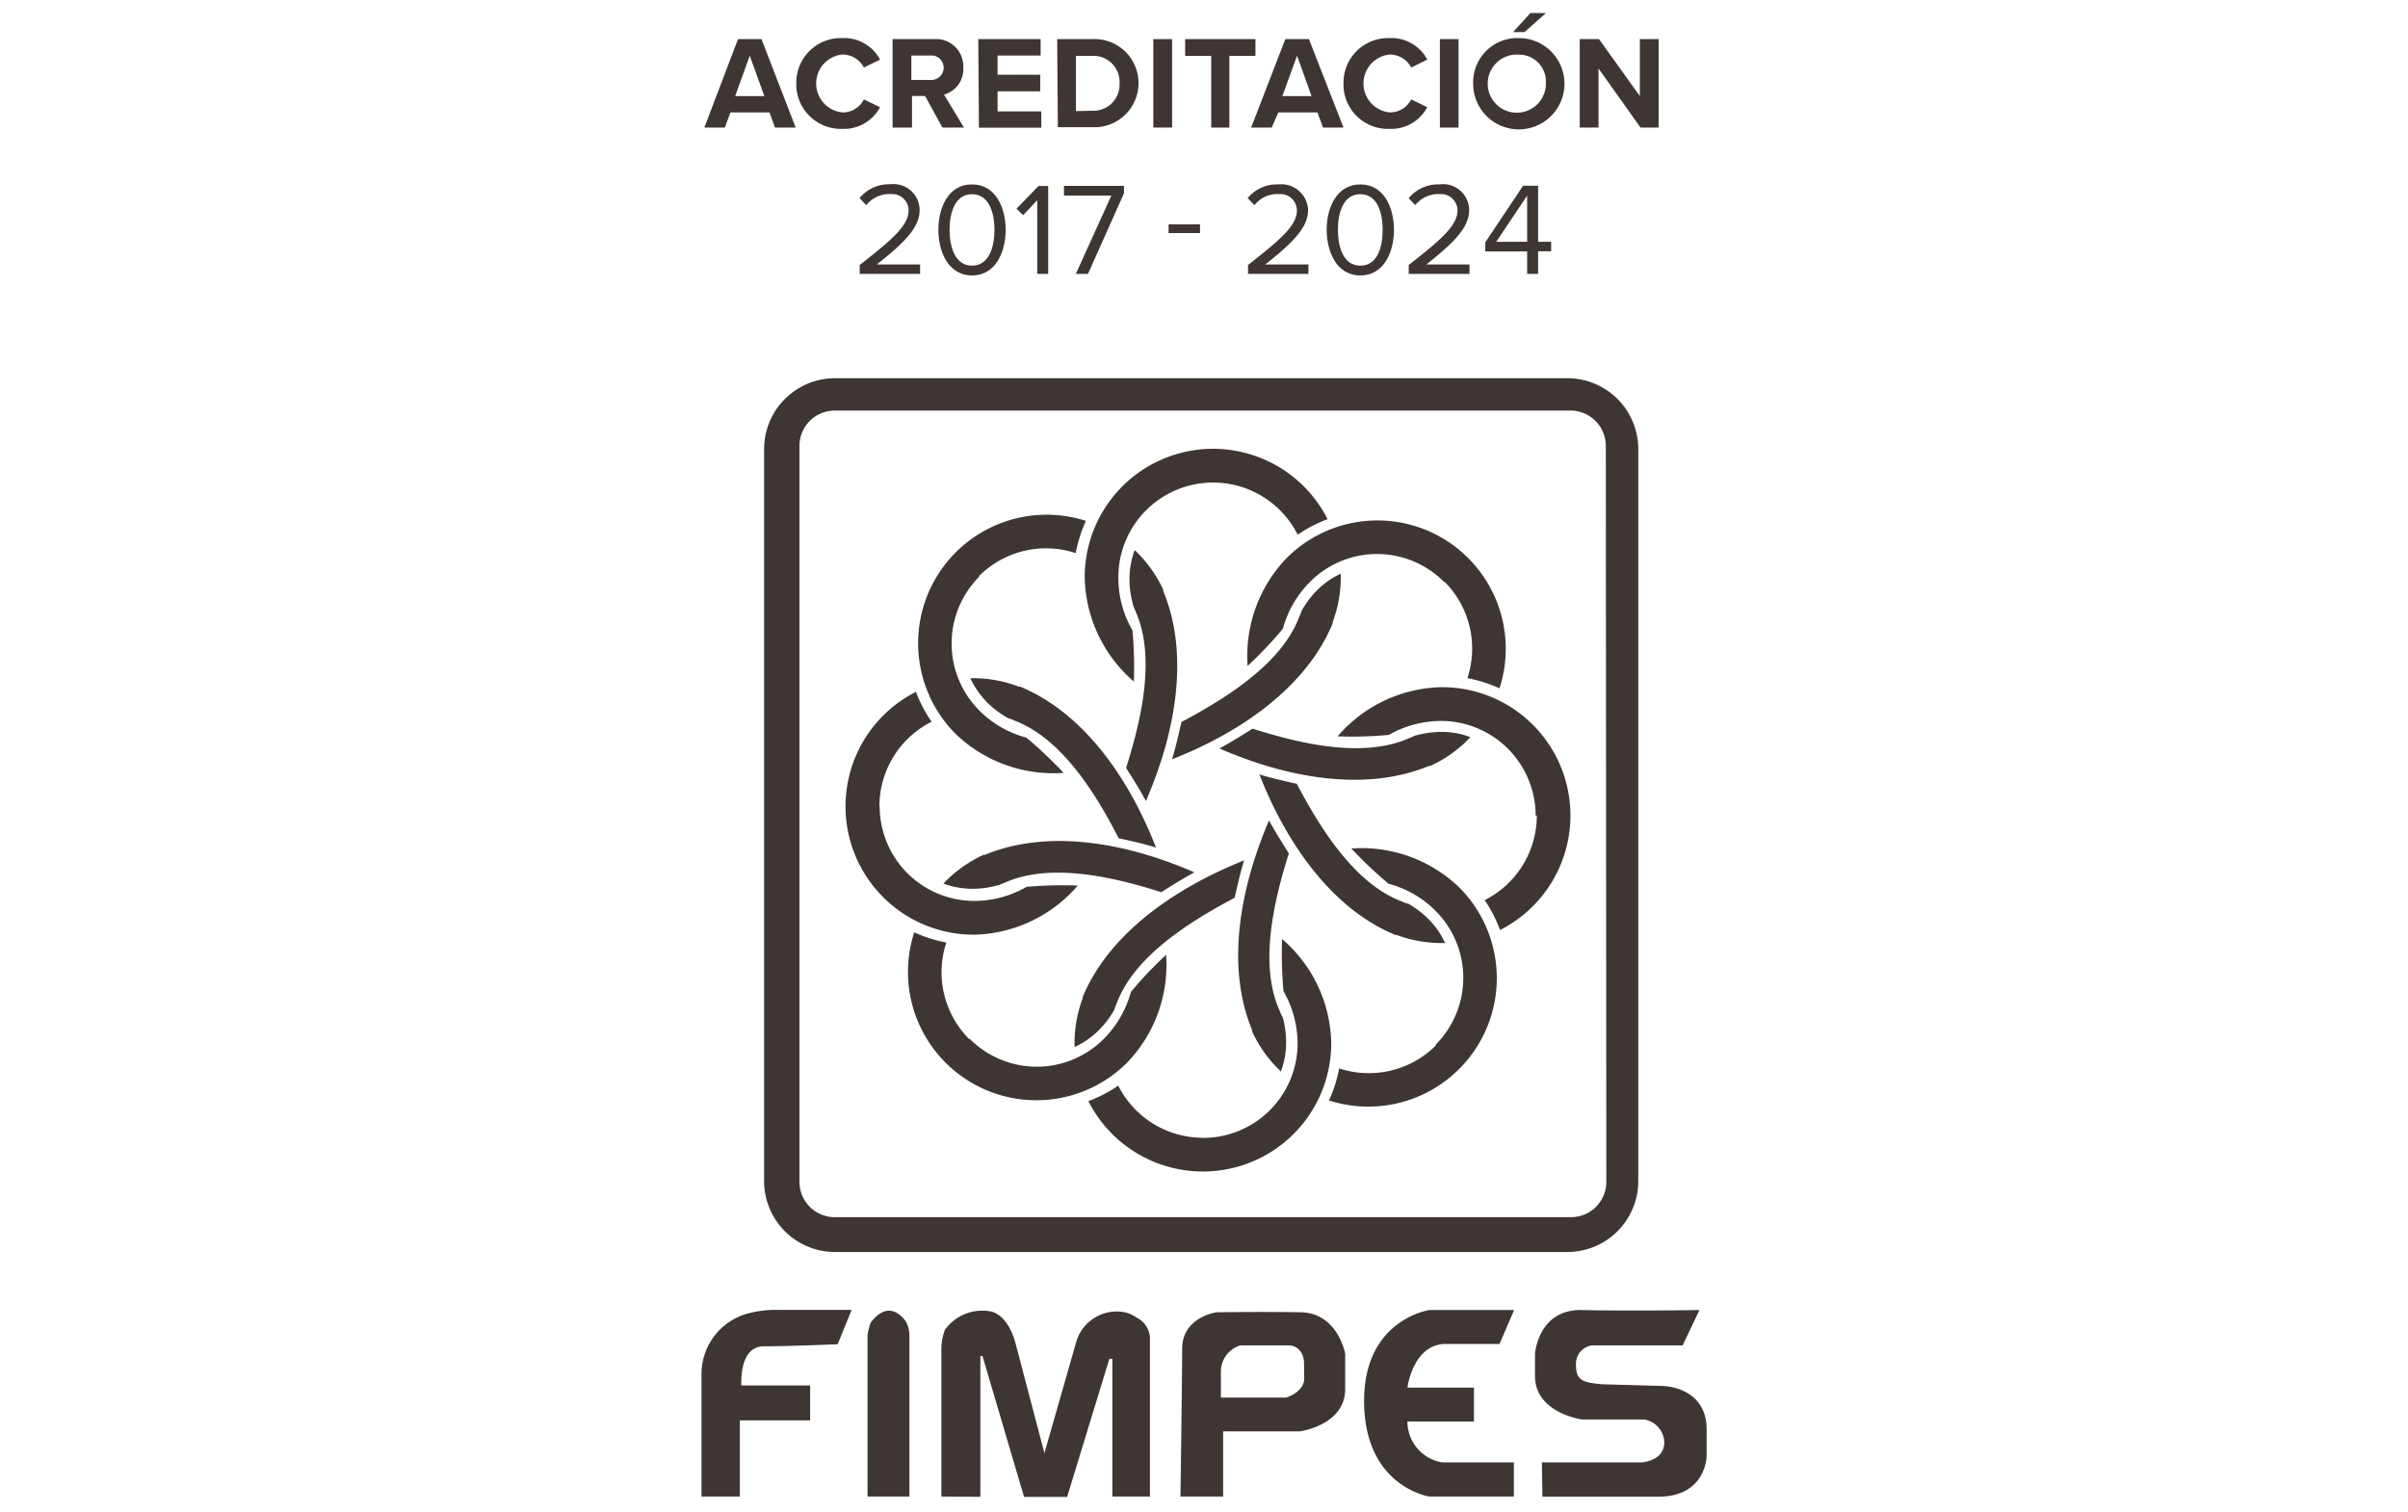 <svg xmlns="http://www.w3.org/2000/svg" id="Capa_1" data-name="Capa 1" viewBox="0 0 184.61 115.91"><defs><style>.cls-1,.cls-2{fill:#3e3632;}.cls-2{fill-rule:evenodd;}</style></defs><path class="cls-1" d="M120.15,29H64a5.44,5.44,0,0,0-5.42,5.42V90.6A5.44,5.44,0,0,0,64,96h56.18a5.44,5.44,0,0,0,5.42-5.42V34.42A5.44,5.44,0,0,0,120.15,29Zm3,61.62a2.71,2.71,0,0,1-2.71,2.71H64a2.71,2.71,0,0,1-2.71-2.71V34.19A2.71,2.71,0,0,1,64,31.48H120.4a2.71,2.71,0,0,1,2.71,2.71Z"></path><path class="cls-2" d="M85.45,77.34c.06-.17.13-.35.2-.5,1.27-3.3,5-5.89,9-8,.22-.93.45-2,.73-2.87C89.91,68.16,85,71.66,83,76.45l0,.1A9.82,9.82,0,0,0,82.38,80v.28A6.29,6.29,0,0,0,84.23,79a7,7,0,0,0,1.23-1.63Zm6.77,9.9a7.26,7.26,0,0,1-6.49-4,10.38,10.38,0,0,1-2.29,1.19A9.84,9.84,0,0,0,102.06,80a10.77,10.77,0,0,0-3.77-8A32,32,0,0,0,98.4,76a8.14,8.14,0,0,1,1.08,4,7.25,7.25,0,0,1-7.26,7.25Zm7.56-40.38a3.07,3.07,0,0,1-.2.5c-1.27,3.3-5,5.88-9,8-.22.92-.45,2-.73,2.86,5.45-2.13,10.34-5.64,12.32-10.42l0-.1a9.83,9.83,0,0,0,.62-3.44v-.27A6.27,6.27,0,0,0,101,45.23a7.41,7.41,0,0,0-1.22,1.62ZM93,37a7.27,7.27,0,0,1,6.49,4,10.38,10.38,0,0,1,2.29-1.19,9.84,9.84,0,0,0-18.62,4.45,10.81,10.81,0,0,0,3.77,8,32.24,32.24,0,0,0-.11-3.93,8,8,0,0,1-1.08-4A7.26,7.26,0,0,1,93,37Zm5.3,40.94a5.44,5.44,0,0,1-.22-.5c-1.43-3.23-.65-7.66.73-12-.5-.8-1.08-1.71-1.52-2.53C95,68.26,94,74.2,96,79l0,.1a9.8,9.8,0,0,0,2,2.86l.2.2a6.32,6.32,0,0,0,.4-2.23,7.17,7.17,0,0,0-.28-2Zm11.78,2.22a7.26,7.26,0,0,1-7.41,1.76,10.67,10.67,0,0,1-.78,2.46,9.85,9.85,0,0,0,10-16.32,10.81,10.81,0,0,0-8.29-3,33,33,0,0,0,2.85,2.7,8,8,0,0,1,3.61,2.08,7.27,7.27,0,0,1,0,10.27ZM86.85,46.38c.07.16.15.34.21.5,1.44,3.23.66,7.66-.73,12,.51.8,1.09,1.72,1.52,2.54,2.34-5.37,3.32-11.3,1.34-16.08l0-.1a9.88,9.88,0,0,0-2-2.87,1.8,1.8,0,0,0-.2-.19,6.46,6.46,0,0,0-.4,2.22,7.18,7.18,0,0,0,.29,2ZM75.06,44.17a7.26,7.26,0,0,1,7.41-1.76,10.75,10.75,0,0,1,.78-2.47,9.85,9.85,0,0,0-10,16.32,10.81,10.81,0,0,0,8.29,3,33,33,0,0,0-2.85-2.7,8,8,0,0,1-3.61-2.08,7.27,7.27,0,0,1,0-10.27Zm33.46,12.21a4.31,4.31,0,0,1-.49.22c-3.24,1.44-7.66.66-12-.73-.81.51-1.72,1.08-2.54,1.52,5.37,2.34,11.3,3.32,16.08,1.33l.1,0a9.85,9.85,0,0,0,2.87-2l.19-.2a6.23,6.23,0,0,0-2.22-.4,7.69,7.69,0,0,0-2,.28Zm2.22-11.78A7.26,7.26,0,0,1,112.5,52a10.52,10.52,0,0,1,2.46.78,9.84,9.84,0,0,0-16.31-10,10.81,10.81,0,0,0-3,8.28,30.32,30.32,0,0,0,2.7-2.85,8.1,8.1,0,0,1,2.09-3.6,7.24,7.24,0,0,1,10.26,0ZM77.32,55.07a3.47,3.47,0,0,1,.5.2c3.3,1.27,5.88,4.95,7.94,9,.93.21,2,.44,2.87.72C86.49,59.52,83,54.63,78.21,52.65l-.1,0A9.87,9.87,0,0,0,74.67,52h-.28a6.67,6.67,0,0,0,1.29,1.86,7.46,7.46,0,0,0,1.63,1.22Zm-9.9,6.76a7.26,7.26,0,0,1,4-6.49,10.86,10.86,0,0,1-1.2-2.29,9.84,9.84,0,0,0,4.46,18.62,10.81,10.81,0,0,0,7.95-3.77A32.24,32.24,0,0,0,78.7,68a8,8,0,0,1-4,1.08,7.26,7.26,0,0,1-7.26-7.26Zm9.11,6.07a5.44,5.44,0,0,1,.5-.22c3.23-1.44,7.66-.66,12,.73.81-.51,1.72-1.09,2.54-1.52-5.36-2.34-11.3-3.32-16.08-1.34l-.1,0a10,10,0,0,0-2.87,2l-.19.2a6.51,6.51,0,0,0,2.23.4,7.18,7.18,0,0,0,2-.29ZM74.31,79.68a7.26,7.26,0,0,1-1.76-7.41,10.67,10.67,0,0,1-2.46-.78,9.84,9.84,0,0,0,16.31,10,10.81,10.81,0,0,0,3-8.28,30.32,30.32,0,0,0-2.7,2.85,8.12,8.12,0,0,1-2.08,3.6,7.25,7.25,0,0,1-10.27,0ZM107.92,69.3c-.16-.06-.35-.13-.5-.2-3.3-1.27-5.88-4.95-8-9-.93-.21-2-.45-2.87-.72,2.14,5.45,5.65,10.34,10.43,12.31l.1,0a9.83,9.83,0,0,0,3.44.62h.27a6.23,6.23,0,0,0-1.29-1.85,7.23,7.23,0,0,0-1.63-1.22Zm9.9-6.76a7.26,7.26,0,0,1-4,6.48A10.38,10.38,0,0,1,115,71.31a9.84,9.84,0,0,0-4.45-18.62,10.77,10.77,0,0,0-8,3.77,30.15,30.15,0,0,0,3.92-.11,8.15,8.15,0,0,1,4-1.07,7.26,7.26,0,0,1,7.26,7.25Z"></path><path class="cls-1" d="M99.71,100.62c-2.87-.05-6.44,0-6.44,0s-2.64.36-2.64,2.8-.13,11.33-.13,11.33h3.27v-5h5.89s3.47-.46,3.47-3.25v-2.69S102.58,100.67,99.71,100.62Zm.28,5.06c0,1.08-1.39,1.48-1.39,1.48h-5v-2a2.1,2.1,0,0,1,1.49-2h3.67c1.13,0,1.21,1.21,1.21,1.21Z"></path><path class="cls-2" d="M118.21,112.13h7.65s1.78-.1,1.73-1.59a1.82,1.82,0,0,0-1.57-1.7h-4.73s-3.61-.48-3.61-3.34v-1.7s.24-3.43,3.61-3.35,9,0,9,0L129,103.16l-6.93,0a1.42,1.42,0,0,0-1.25,1.41c0,1.25.42,1.43,2,1.57l4.62.13s3.4,0,3.4,3.35v2s0,3.14-3.72,3.14h-8.87Z"></path><path class="cls-2" d="M53.78,114.75h2.94v-5.84h5.39v-2.68H56.84s-.23-3,1.72-3,5.66-.16,5.66-.16l1.07-2.63H59.13a8.66,8.66,0,0,0-1.89.3,4.81,4.81,0,0,0-3.46,4.67v9.52"></path><path class="cls-2" d="M66.51,114.75h3.21V102.34a2.34,2.34,0,0,0-.26-1c-.45-.62-1.45-1.56-2.7.06a4.28,4.28,0,0,0-.25,1Z"></path><path class="cls-2" d="M72.17,114.75V103.47a4.28,4.28,0,0,1,.27-1.5,3.53,3.53,0,0,1,3.43-1.43s1.36.08,2,2.51,2.2,8.37,2.2,8.37l2.43-8.49a3.23,3.23,0,0,1,3.86-2.28,2.83,2.83,0,0,1,.8.39,1.83,1.83,0,0,1,1,1.5v12.21H85.28V104.19l-.23,0-3.24,10.59h-3.3l-3.19-10.81h-.16v10.8Z"></path><path class="cls-2" d="M116.06,114.75v-2.62h-5.5A3.18,3.18,0,0,1,107.9,109H113V106.4h-5.1s.43-3.4,3-3.35h4.06l1.12-2.6h-6.5s-5.1.73-5,7.15,5,7.15,5,7.15Z"></path><path class="cls-1" d="M59,8.62H56l-.43,1.16H54L56.58,3h1.8L61,9.78H59.41ZM56.36,7.37H58.6l-1.12-3.1Z"></path><path class="cls-1" d="M61.05,6.41a3.41,3.41,0,0,1,3.34-3.49h.2a3.11,3.11,0,0,1,2.88,1.65l-1.24.61a1.85,1.85,0,0,0-1.64-1,2.23,2.23,0,0,0,0,4.44,1.81,1.81,0,0,0,1.64-1l1.24.6a3.13,3.13,0,0,1-2.88,1.66,3.42,3.42,0,0,1-3.54-3.29Z"></path><path class="cls-1" d="M70.92,7.36h-1V9.78H68.43V3h3.16A2.09,2.09,0,0,1,73.85,5a2.18,2.18,0,0,1,0,.25,2,2,0,0,1-1.48,2L73.9,9.78H72.25Zm.46-3.1H69.87V6.13h1.51a.94.94,0,0,0,.16-1.87Z"></path><path class="cls-1" d="M75,3h4.78V4.26H76.48V5.73h3.27V7H76.48V8.54h3.35V9.79H75.05Z"></path><path class="cls-1" d="M81.05,3h2.66a3.38,3.38,0,1,1,.39,6.75h-3Zm2.66,5.49a2,2,0,0,0,2.12-1.93V6.41A2,2,0,0,0,84,4.29H82.49V8.52Z"></path><path class="cls-1" d="M88.42,3h1.44V9.78H88.42Z"></path><path class="cls-1" d="M92.86,4.29h-2V3h5.39V4.29h-2V9.78H92.86Z"></path><path class="cls-1" d="M101,8.62h-3L97.5,9.78H95.92L98.54,3h1.81L103,9.78h-1.57ZM98.31,7.37h2.24l-1.11-3.1Z"></path><path class="cls-1" d="M103,6.41a3.42,3.42,0,0,1,3.35-3.49h.2a3.1,3.1,0,0,1,2.87,1.65l-1.23.61a1.85,1.85,0,0,0-1.64-1,2.23,2.23,0,0,0,0,4.44,1.82,1.82,0,0,0,1.64-1l1.23.6a3.12,3.12,0,0,1-2.87,1.66A3.41,3.41,0,0,1,103,6.62,1.48,1.48,0,0,1,103,6.41Z"></path><path class="cls-1" d="M110.39,3h1.43V9.78h-1.43Z"></path><path class="cls-1" d="M116.46,2.92a3.5,3.5,0,1,1-3.52,3.49,3.39,3.39,0,0,1,3.29-3.49Zm0,1.27a2.23,2.23,0,1,0,2.05,2.39,1,1,0,0,0,0-.17,2.05,2.05,0,0,0-1.86-2.21ZM116,2.46,117.33,1h1.19l-1.64,1.46Z"></path><path class="cls-1" d="M122.55,5.25V9.78h-1.44V3h1.48l3.13,4.37V3h1.44V9.78h-1.39Z"></path><path class="cls-1" d="M65.91,20.32c2.43-1.91,3.75-3,3.75-4.2a1.26,1.26,0,0,0-1.28-1.24h-.13a2.27,2.27,0,0,0-1.84.85l-.51-.54a2.9,2.9,0,0,1,2.35-1.06A2,2,0,0,1,70.5,16a.76.76,0,0,1,0,.15c0,1.38-1.4,2.64-3.28,4.13h3.32V21H65.91Z"></path><path class="cls-1" d="M74.52,14.14c1.84,0,2.58,1.83,2.58,3.48s-.74,3.5-2.58,3.5-2.58-1.86-2.58-3.5S72.66,14.14,74.52,14.14Zm0,.75c-1.29,0-1.72,1.39-1.72,2.73s.43,2.75,1.72,2.75,1.72-1.4,1.72-2.75-.44-2.73-1.72-2.73Z"></path><path class="cls-1" d="M79.52,15.35,78.44,16.5,77.93,16l1.69-1.74h.74V21h-.84Z"></path><path class="cls-1" d="M85.2,15H81.57v-.75h4.6v.57L83.41,21h-.93Z"></path><path class="cls-1" d="M89.59,17.2H92v.67H89.59Z"></path><path class="cls-1" d="M95.68,20.32c2.43-1.91,3.75-3,3.75-4.2a1.26,1.26,0,0,0-1.28-1.24H98a2.24,2.24,0,0,0-1.83.85l-.52-.54A2.93,2.93,0,0,1,98,14.14,2.06,2.06,0,0,1,100.28,16s0,.1,0,.15c0,1.38-1.4,2.64-3.28,4.13h3.31V21H95.68Z"></path><path class="cls-1" d="M104.29,14.14c1.84,0,2.58,1.83,2.58,3.48s-.74,3.5-2.58,3.5-2.58-1.86-2.58-3.5S102.44,14.14,104.29,14.14Zm0,.75c-1.29,0-1.72,1.39-1.72,2.73s.43,2.75,1.72,2.75S106,19,106,17.62s-.43-2.73-1.72-2.73Z"></path><path class="cls-1" d="M108,20.32c2.43-1.91,3.74-3,3.74-4.2a1.26,1.26,0,0,0-1.28-1.24h-.12a2.27,2.27,0,0,0-1.84.85L108,15.2a2.9,2.9,0,0,1,2.35-1.06A2,2,0,0,1,112.63,16a.76.76,0,0,1,0,.15c0,1.38-1.4,2.64-3.28,4.13h3.31V21H108Z"></path><path class="cls-1" d="M117.08,19.28h-3.21v-.7l2.9-4.34h1.15v4.3h1v.73h-1V21h-.84Zm-2.37-.74h2.37V15Z"></path></svg>